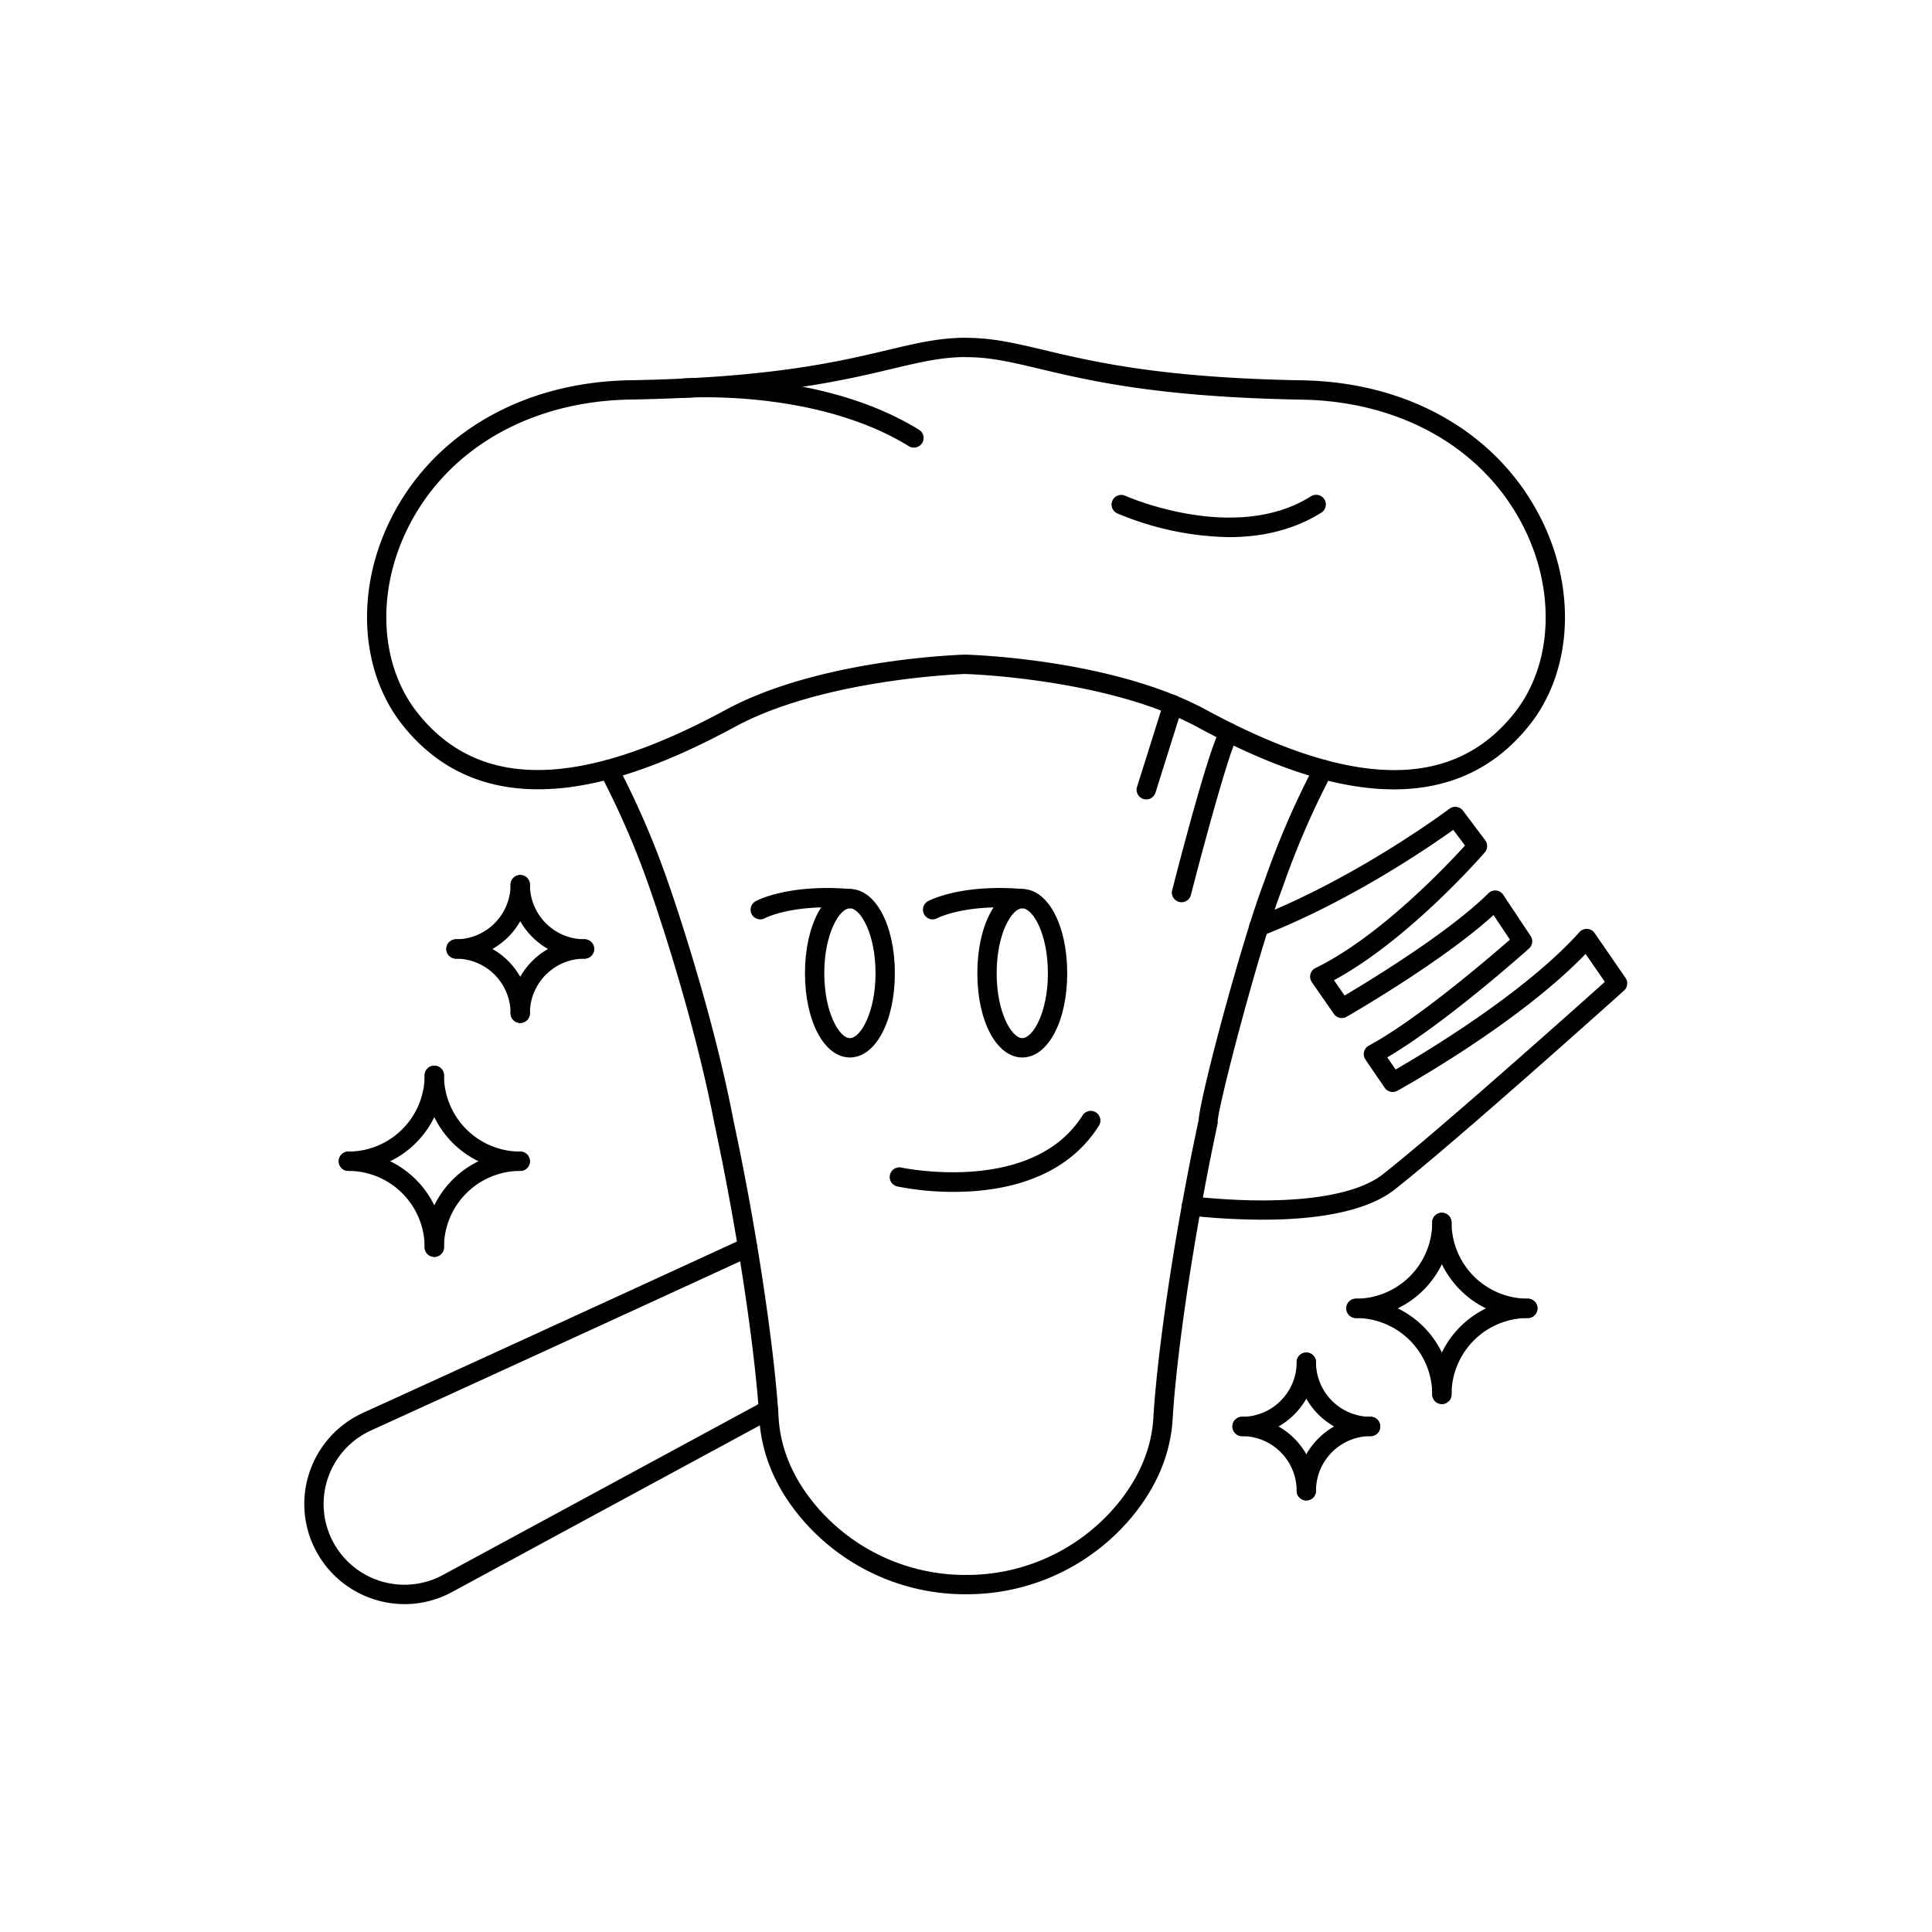 <svg id="Layer_1" data-name="Layer 1" xmlns="http://www.w3.org/2000/svg" viewBox="0 0 500 500"><title>_</title><path d="M250.01,412.592a55.533,55.533,0,0,1-42.861-19.932c-6.543-7.854-10.125-16.47-10.645-25.607-.841-14.54-4.826-44.564-11.588-76.119-5.673-29.647-16.622-60.617-16.731-60.927a215.994,215.994,0,0,0-12.835-29.7,2.5,2.5,0,0,1,4.4-2.374,220.768,220.768,0,0,1,13.146,30.4c.111.314,11.185,31.632,16.919,61.608,6.807,31.759,10.829,62.1,11.681,76.826.458,8.047,3.652,15.681,9.5,22.694a50.557,50.557,0,0,0,39.019,18.132h0a50.533,50.533,0,0,0,39-18.131c5.836-7.009,9.027-14.637,9.485-22.673.85-14.693,4.87-45.007,11.692-76.857.633-7.485,11.8-48.44,16.944-61.667a218.723,218.723,0,0,1,13.11-30.312,2.5,2.5,0,1,1,4.4,2.376,214.26,214.26,0,0,0-12.825,29.68C325.9,245.255,315.3,286.08,315.138,290.16a2.516,2.516,0,0,1-.043.774c-6.773,31.609-10.76,61.628-11.6,76.141-.52,9.126-4.1,17.736-10.635,25.585a55.52,55.52,0,0,1-42.845,19.932ZM315.1,289.932v0Z"/><path d="M360.746,204.289a62.889,62.889,0,0,1-7.807-.5c-12.442-1.555-26.55-6.677-43.129-15.657-23.185-12.558-59.514-13.689-59.878-13.7-.057,0-.114,0-.169-.011-3.579.138-37.522,1.745-59.573,13.689-16.579,8.98-30.687,14.1-43.129,15.657-18.255,2.283-32.73-3.205-43.027-16.311-10.665-13.573-12.012-34-3.43-52.052,10.78-22.676,34.089-36.505,62.353-36.992,36.473-.629,54.023-4.8,66.838-7.839C237.234,88.8,243.11,87.409,250,87.409a2.455,2.455,0,0,1,.334.022c6.746.044,12.552,1.423,19.871,3.16,12.815,3.043,30.365,7.21,66.838,7.839,28.264.487,51.573,14.316,62.353,36.992,8.582,18.047,7.235,38.479-3.43,52.052C387.184,198.651,375.358,204.289,360.746,204.289ZM250.4,169.441c4,.136,38.484,1.666,61.79,14.29,37.931,20.546,64.048,20.759,79.844.654,9.5-12.093,10.619-30.469,2.847-46.817-9.947-20.922-31.6-33.685-57.924-34.139-37.015-.638-54.87-4.877-67.907-7.973C261.65,93.7,256.3,92.43,250,92.43a2.557,2.557,0,0,1-.317-.02c-6.167.042-11.457,1.3-18.733,3.025-13.037,3.1-30.892,7.335-67.907,7.973-26.323.454-47.977,13.217-57.924,34.139-7.772,16.348-6.654,34.724,2.847,46.817,15.8,20.1,41.913,19.892,79.844-.654,24.246-13.133,60.587-14.259,62.123-14.3A2.506,2.506,0,0,1,250.4,169.441Z"/><path d="M318.073,139.008a77.569,77.569,0,0,1-28.974-6.171,2.5,2.5,0,0,1,2.062-4.554c.282.127,28.4,12.578,48.115.162a2.5,2.5,0,1,1,2.664,4.231C334.393,137.429,325.952,139.008,318.073,139.008Z"/><path d="M236.52,115.844a2.494,2.494,0,0,1-1.309-.371c-24.416-15.026-58.371-12.515-58.71-12.488A2.5,2.5,0,0,1,176.1,98c1.453-.118,35.9-2.684,61.731,13.213a2.5,2.5,0,0,1-1.312,4.63Z"/><path d="M326.722,315.656a180.183,180.183,0,0,1-18.624-1.04,2.5,2.5,0,1,1,.525-4.972c23.492,2.486,41.437.4,49.243-5.731,14.122-11.087,49.443-42.622,57.467-49.807l-4.984-7.232c-17.428,18.084-47.4,34.689-48.723,35.416a2.5,2.5,0,0,1-3.271-.78l-4.979-7.29a2.5,2.5,0,0,1,.877-3.611c12.481-6.737,30.972-22.587,36.508-27.431l-4.235-6.365c-13.118,11.962-36.955,25.712-38.021,26.325a2.5,2.5,0,0,1-3.3-.742l-5.7-8.21a2.5,2.5,0,0,1,.961-3.675c16.45-8,33.806-26.324,38.682-31.688L376.1,214.77c-6.359,4.548-26.831,18.561-49.364,27.349a2.5,2.5,0,1,1-1.816-4.658c26.4-10.3,49.956-27.979,50.191-28.156a2.5,2.5,0,0,1,3.5.492l5.76,7.661a2.5,2.5,0,0,1-.107,3.138c-.829.957-19.7,22.617-39.031,33.082l2.752,3.964c6.469-3.837,27.139-16.431,37.2-26.462a2.5,2.5,0,0,1,3.847.386l7.09,10.66a2.5,2.5,0,0,1-.413,3.245c-.916.821-21.526,19.245-36.68,28.175l2.149,3.144c7.364-4.239,33.517-19.854,47.589-35.568a2.5,2.5,0,0,1,3.921.25l8,11.609a2.5,2.5,0,0,1-.387,3.278c-.432.388-43.328,38.9-59.357,51.488C353.137,313.982,339.393,315.656,326.722,315.656Z"/><path d="M104.712,415.147a26,26,0,0,1-8.155-1.322A25.939,25.939,0,0,1,78.75,389.24a25.961,25.961,0,0,1,15.175-23.586c20.959-9.537,57.793-26.414,98.531-45.145a2.5,2.5,0,0,1,2.088,4.543C153.8,343.786,116.96,360.666,96,370.205A20.953,20.953,0,0,0,83.75,389.24a20.915,20.915,0,0,0,30.86,18.37l83.06-44.968a2.5,2.5,0,1,1,2.381,4.4l-83.061,44.97A25.725,25.725,0,0,1,104.712,415.147Z"/><path d="M246.826,308.455a73.871,73.871,0,0,1-14.623-1.408,2.5,2.5,0,0,1,1.07-4.884c.338.074,33.939,7.128,46.915-13.536a2.5,2.5,0,0,1,4.234,2.658C275.478,305.53,258.917,308.455,246.826,308.455Z"/><path d="M219.956,273.674c-6.63,0-11.63-9.374-11.63-21.8s5-21.8,11.63-21.8,11.631,9.374,11.631,21.8S226.587,273.674,219.956,273.674Zm0-38.609c-2.7,0-6.63,6.546-6.63,16.8s3.927,16.8,6.63,16.8,6.631-6.547,6.631-16.8S222.66,235.065,219.956,235.065Z"/><path d="M196.751,237.928a2.5,2.5,0,0,1-1.22-4.682c.336-.186,8.417-4.525,24.633-3.172a2.5,2.5,0,0,1-.416,4.983c-14.554-1.214-21.744,2.535-21.814,2.574A2.5,2.5,0,0,1,196.751,237.928Z"/><path d="M264.565,273.674c-6.63,0-11.63-9.374-11.63-21.8s5-21.8,11.63-21.8,11.63,9.374,11.63,21.8S271.2,273.674,264.565,273.674Zm0-38.609c-2.7,0-6.63,6.546-6.63,16.8s3.926,16.8,6.63,16.8,6.63-6.547,6.63-16.8S267.269,235.065,264.565,235.065Z"/><path d="M241.359,237.928a2.5,2.5,0,0,1-1.219-4.682c.336-.185,8.4-4.524,24.633-3.172a2.5,2.5,0,1,1-.416,4.983c-14.55-1.211-21.745,2.536-21.815,2.574A2.5,2.5,0,0,1,241.359,237.928Z"/><path d="M296.653,206.892a2.5,2.5,0,0,1-2.385-3.251l6.91-21.967a2.5,2.5,0,1,1,4.769,1.5l-6.91,21.967A2.5,2.5,0,0,1,296.653,206.892Z"/><path d="M305.784,233.5a2.5,2.5,0,0,1-2.424-3.122c3.026-11.782,10.336-39.5,12.876-42.4a2.5,2.5,0,0,1,3.81,3.237c-1.508,2.3-7.2,22.311-11.842,40.407A2.5,2.5,0,0,1,305.784,233.5Zm14.24-42.259-.026.031A.388.388,0,0,0,320.024,191.241Z"/><path d="M118.009,248.092a2.5,2.5,0,1,1,0-5,14.144,14.144,0,0,0,14.128-14.128,2.5,2.5,0,0,1,5,0A19.15,19.15,0,0,1,118.009,248.092Z"/><path d="M151.266,248.092a19.15,19.15,0,0,1-19.129-19.128,2.5,2.5,0,0,1,5,0,14.144,14.144,0,0,0,14.129,14.128,2.5,2.5,0,0,1,0,5Z"/><path d="M134.637,264.733a2.5,2.5,0,0,1-2.5-2.5,14.151,14.151,0,0,0-14.128-14.141,2.5,2.5,0,1,1,0-5,19.157,19.157,0,0,1,19.128,19.141A2.5,2.5,0,0,1,134.637,264.733Z"/><path d="M134.637,264.733a2.5,2.5,0,0,1-2.5-2.5,19.157,19.157,0,0,1,19.129-19.141,2.5,2.5,0,0,1,0,5,14.151,14.151,0,0,0-14.129,14.141A2.5,2.5,0,0,1,134.637,264.733Z"/><path d="M321.449,371.668a2.5,2.5,0,1,1,0-5,14.144,14.144,0,0,0,14.128-14.128,2.5,2.5,0,1,1,5,0A19.15,19.15,0,0,1,321.449,371.668Z"/><path d="M354.705,371.668a19.15,19.15,0,0,1-19.128-19.128,2.5,2.5,0,1,1,5,0,14.144,14.144,0,0,0,14.128,14.128,2.5,2.5,0,1,1,0,5Z"/><path d="M338.077,388.31a2.5,2.5,0,0,1-2.5-2.5,14.151,14.151,0,0,0-14.128-14.142,2.5,2.5,0,1,1,0-5,19.157,19.157,0,0,1,19.128,19.142A2.5,2.5,0,0,1,338.077,388.31Z"/><path d="M338.077,388.31a2.5,2.5,0,0,1-2.5-2.5,19.157,19.157,0,0,1,19.128-19.142,2.5,2.5,0,1,1,0,5,14.151,14.151,0,0,0-14.128,14.142A2.5,2.5,0,0,1,338.077,388.31Z"/><path d="M90.171,303.028a2.5,2.5,0,1,1,0-5A19.755,19.755,0,0,0,109.9,278.3a2.5,2.5,0,0,1,5,0A24.761,24.761,0,0,1,90.171,303.028Z"/><path d="M134.637,303.028A24.761,24.761,0,0,1,109.9,278.3a2.5,2.5,0,0,1,5,0,19.755,19.755,0,0,0,19.733,19.733,2.5,2.5,0,0,1,0,5Z"/><path d="M112.4,325.28a2.5,2.5,0,0,1-2.5-2.5,19.765,19.765,0,0,0-19.733-19.752,2.5,2.5,0,1,1,0-5A24.771,24.771,0,0,1,114.9,322.78,2.5,2.5,0,0,1,112.4,325.28Z"/><path d="M112.4,325.28a2.5,2.5,0,0,1-2.5-2.5,24.771,24.771,0,0,1,24.733-24.752,2.5,2.5,0,0,1,0,5A19.765,19.765,0,0,0,114.9,322.78,2.5,2.5,0,0,1,112.4,325.28Z"/><path d="M350.925,341.1a2.5,2.5,0,0,1,0-5,19.755,19.755,0,0,0,19.732-19.734,2.5,2.5,0,0,1,5,0A24.761,24.761,0,0,1,350.925,341.1Z"/><path d="M395.391,341.1a24.762,24.762,0,0,1-24.734-24.734,2.5,2.5,0,0,1,5,0A19.757,19.757,0,0,0,395.391,336.1a2.5,2.5,0,0,1,0,5Z"/><path d="M373.157,363.354a2.5,2.5,0,0,1-2.5-2.5A19.763,19.763,0,0,0,350.925,341.1a2.5,2.5,0,0,1,0-5,24.769,24.769,0,0,1,24.732,24.751A2.5,2.5,0,0,1,373.157,363.354Z"/><path d="M373.157,363.354a2.5,2.5,0,0,1-2.5-2.5A24.771,24.771,0,0,1,395.391,336.1a2.5,2.5,0,0,1,0,5,19.765,19.765,0,0,0-19.734,19.751A2.5,2.5,0,0,1,373.157,363.354Z"/></svg>
